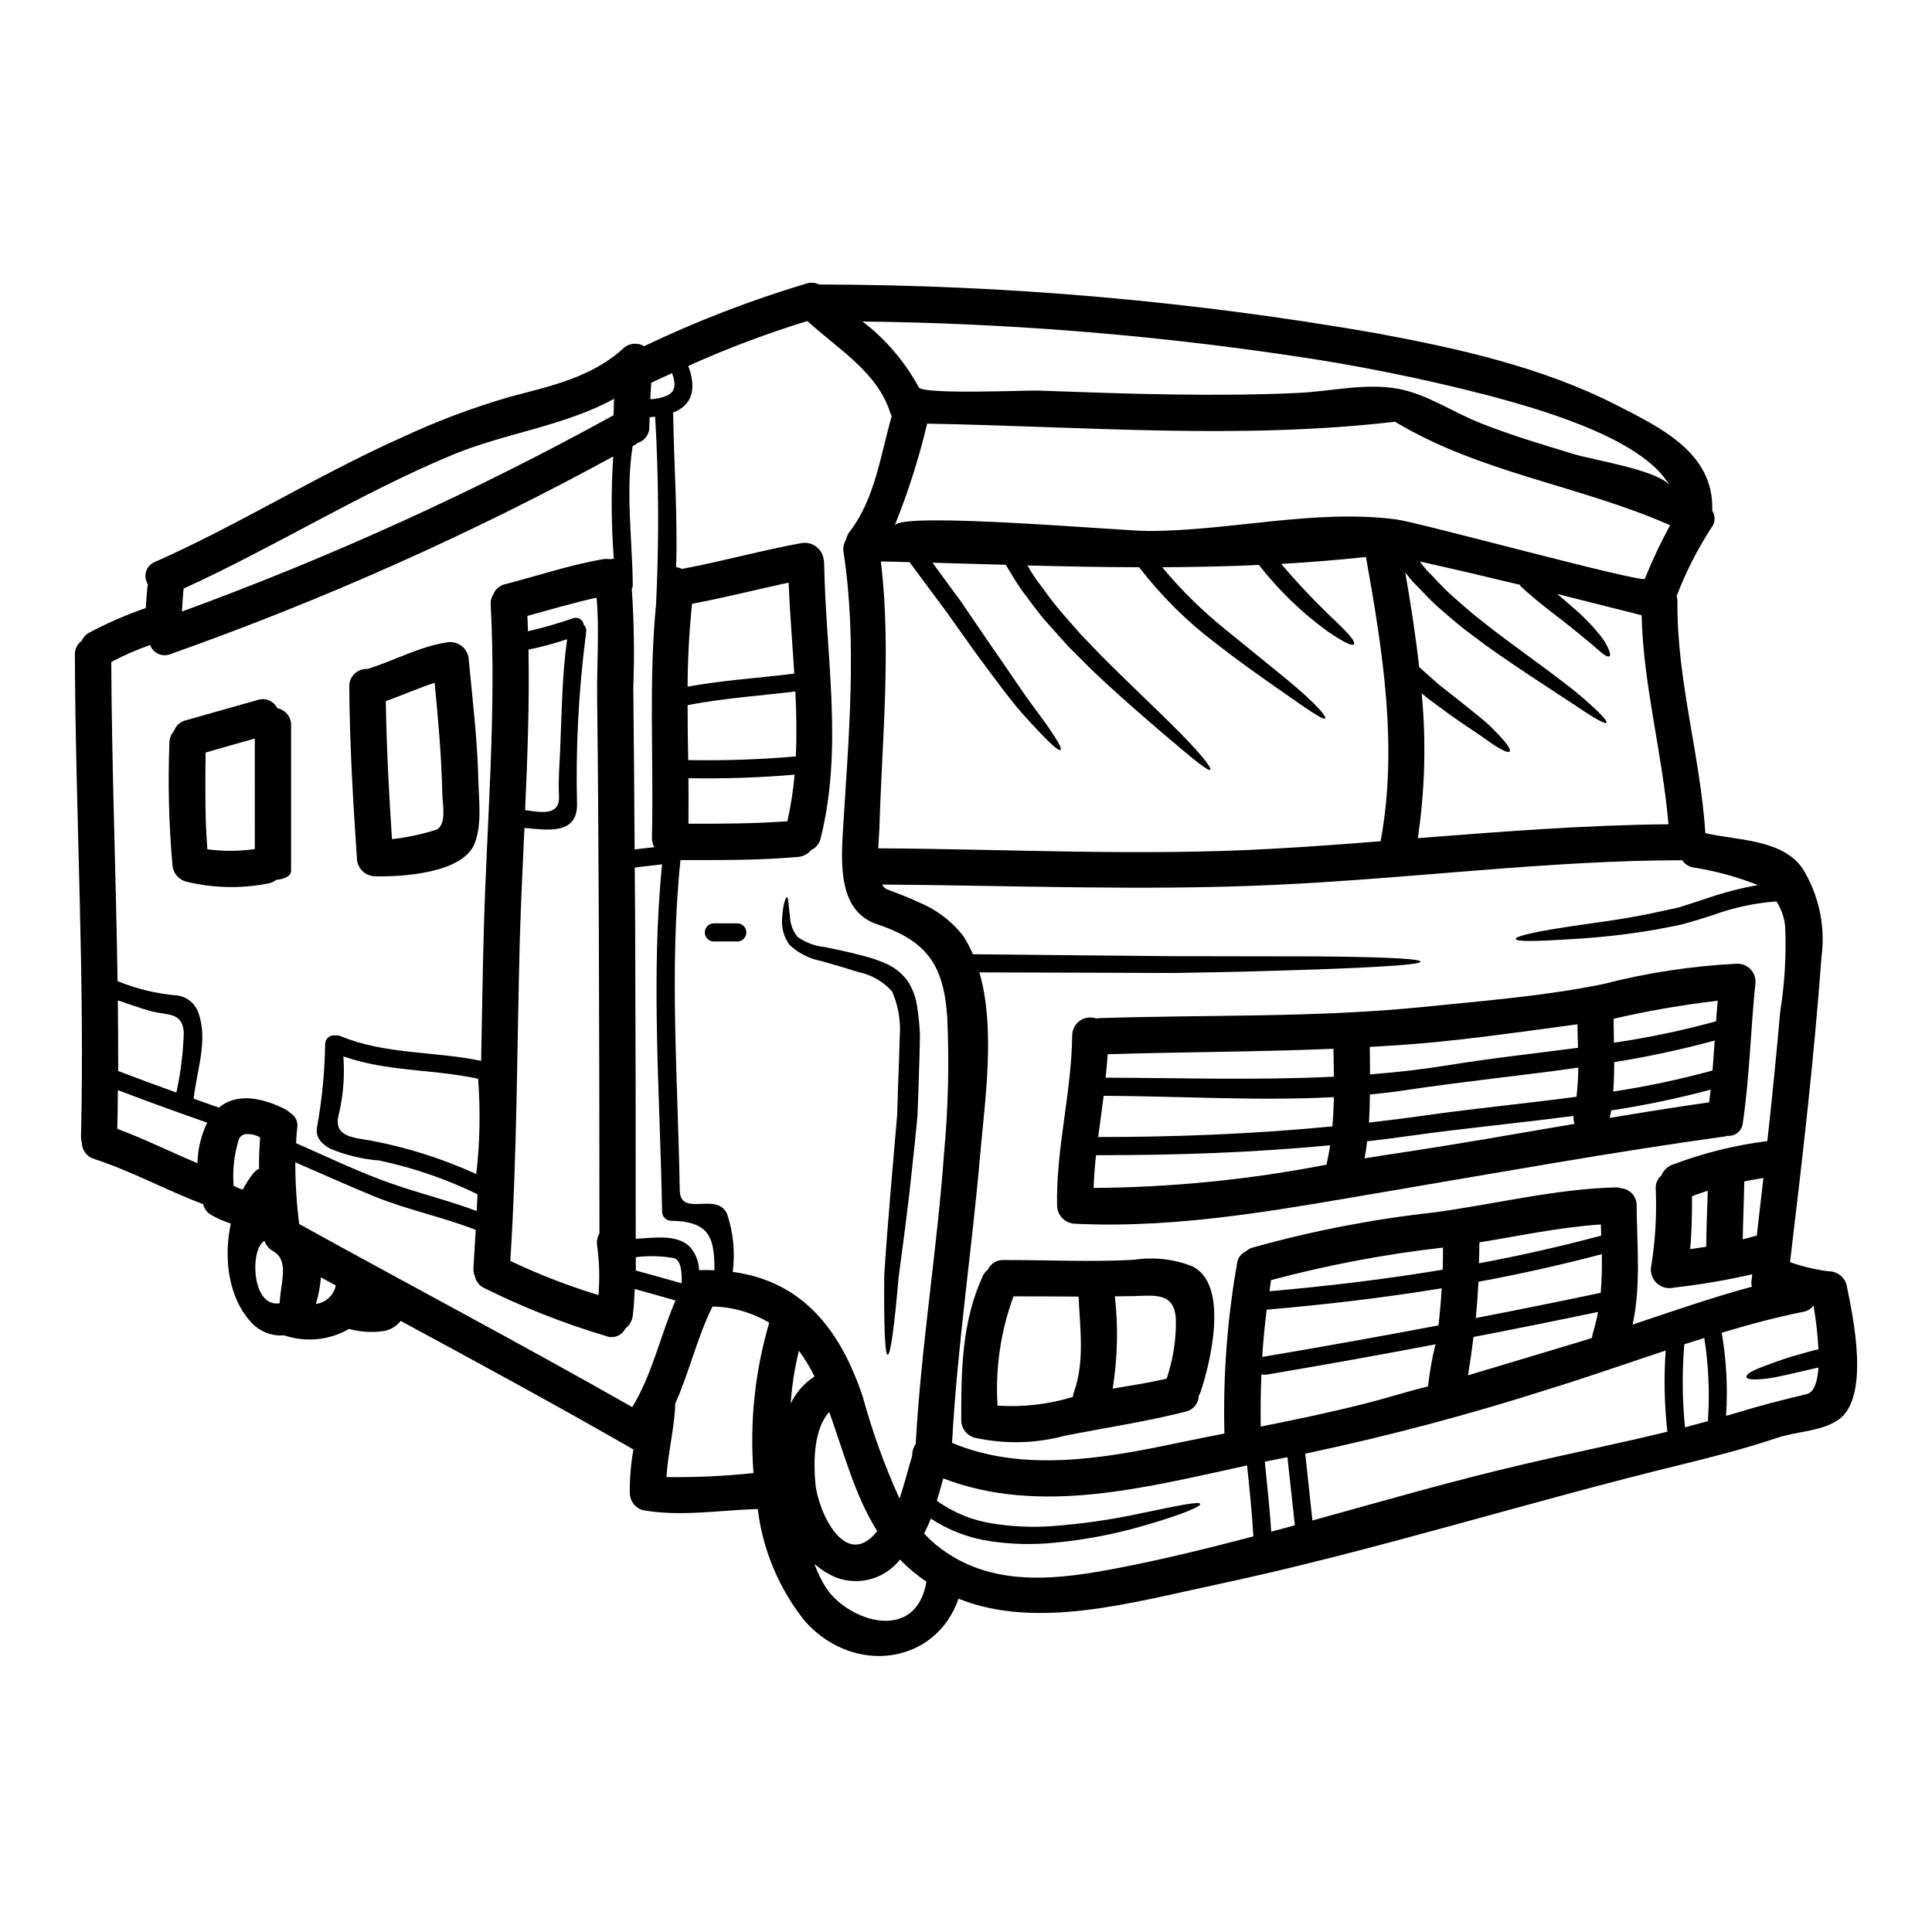 <?xml version="1.0" encoding="UTF-8"?>
<!-- Uploaded to: SVG Repo, www.svgrepo.com, Generator: SVG Repo Mixer Tools -->
<svg fill="#000000" width="800px" height="800px" version="1.1" viewBox="144 144 512 512" xmlns="http://www.w3.org/2000/svg">
 <g>
  <path d="m633.34 484.43c1.668 8.109 6.606 30.574-2.594 36.121-4.809 2.918-10.676 2.754-15.965 4.555-8.109 2.723-16.348 4.836-24.648 6.887-41.379 10.062-82.262 23.113-123.85 31.957-22.273 4.723-47.531 12.051-68.27 3.719-5.863 17.113-27.34 20.609-40.539 6.152-6.945-8.582-11.332-18.949-12.66-29.914-10.16 0.289-20.223 2.082-30.387 0.32-2.082-0.566-3.527-2.461-3.523-4.617-0.035-3.867 0.285-7.731 0.961-11.535-0.062-0.031-0.129-0.031-0.191-0.062-20.32-11.672-40.898-22.828-61.508-33.977-0.109 0.164-0.23 0.324-0.355 0.48-1.113 1.188-2.59 1.977-4.195 2.242-3.043 0.434-6.141 0.238-9.105-0.578-5.227 3.008-11.496 3.629-17.211 1.699-3.203 0.27-6.352-0.934-8.559-3.269-6.156-6.477-7.566-16.988-5.578-26.371-1.773-0.562-3.488-1.301-5.113-2.215-1.117-0.613-1.922-1.672-2.215-2.914-9.746-3.652-18.895-8.719-28.816-11.953-1.957-0.551-3.316-2.328-3.332-4.363-0.145-0.477-0.219-0.973-0.223-1.473 1.043-42.625-1.457-85.191-1.621-127.82-0.039-1.434 0.617-2.797 1.766-3.652 0.391-0.859 1.027-1.582 1.824-2.082 4.887-2.602 9.965-4.82 15.195-6.629 0.094-1.891 0.289-3.75 0.449-5.641 0.031-0.223 0.094-0.449 0.129-0.672-0.668-1-0.848-2.25-0.484-3.398 0.359-1.148 1.223-2.07 2.344-2.508 22.273-9.871 42.98-22.945 65.191-32.887v0.004c9.348-4.383 19.027-8.023 28.945-10.895 10.629-2.82 21.57-5.117 29.914-12.758 1.5-1.453 3.785-1.715 5.574-0.641 13.891-6.637 28.273-12.188 43.02-16.605 1.102-0.363 2.301-0.273 3.332 0.258 49.539 0.07 98.98 4.394 147.78 12.926 21.574 4.008 43.66 8.91 63.34 18.914 11.809 6.027 25.977 12.695 25.609 27.82 0 0.098-0.031 0.16-0.031 0.254h-0.004c0.938 1.414 0.848 3.269-0.223 4.586-3.703 5.691-6.785 11.758-9.199 18.105 0.176 0.48 0.254 0.996 0.227 1.508-0.191 20.734 6.059 40.707 7.402 61.285 8.332 1.922 20.32 1.574 25.707 9.293v-0.004c4.367 7.019 6.16 15.336 5.062 23.527-1.969 27.02-5.117 53.945-8.336 80.871 3.344 1.18 6.805 2 10.32 2.434 2.156 0.016 4.047 1.445 4.648 3.516zm-7.434 22.02c-0.164 0-0.324 0.023-0.48 0.062-1.926 0.449-3.688 0.867-5.258 1.219-3.172 0.734-5.672 1.316-7.66 1.574-3.977 0.48-5.547 0.254-5.672-0.418s1.215-1.574 4.805-2.887c1.828-0.672 4.231-1.602 7.371-2.562 1.602-0.449 3.367-0.965 5.352-1.508 0.48-0.129 1.027-0.223 1.539-0.324l0.004 0.004c-0.203-3.91-0.641-7.805-1.316-11.664-0.641 0.906-1.625 1.52-2.723 1.699-7.18 1.441-14.391 3.367-21.605 5.547 1.266 7.266 1.656 14.656 1.156 22.016 0.934-0.254 1.863-0.512 2.754-0.789 6.25-1.926 12.34-3.465 18.652-4.973 1.992-0.488 2.824-3.344 3.082-6.996zm-10.129-94.395c1.188-7.414 1.629-14.934 1.316-22.434-0.211-2.398-1.004-4.711-2.312-6.731-5.785 0.414-11.48 1.645-16.922 3.652-2.66 0.867-5.453 1.699-7.981 2.406-2.566 0.574-5 0.992-7.277 1.441l-0.004-0.004c-7.211 1.238-14.488 2.062-21.793 2.469-10.867 0.703-15.031 0.672-15.129-0.031-0.094-0.609 3.977-1.762 14.809-3.367 5.352-0.836 12.5-1.602 21.285-3.43 2.211-0.48 4.551-0.996 6.988-1.508 2.34-0.734 4.938-1.574 7.629-2.469l-0.004 0.004c4.398-1.52 8.91-2.688 13.492-3.496-5.609-2.215-11.445-3.801-17.406-4.723-1.086-0.27-2.031-0.93-2.656-1.859h-0.066c-35.254 0-72.027 4.902-108.24 6.539-34.52 1.602-69.199 0.129-103.75-0.094h0.004c0.281 0.543 0.73 0.98 1.281 1.246 2.66 1.059 5.484 2.019 8.078 3.301v0.004c4.852 1.906 9.098 5.094 12.273 9.23 0.926 1.496 1.742 3.062 2.438 4.68 21.762 0.223 38.367 0.395 52.918 0.516 16.184 0.031 29.391 0.062 39.039 0.062 19.262 0.191 26.637 0.703 26.668 1.379 0.031 0.672-7.598 1.348-26.891 2.051-9.648 0.324-22.629 0.738-38.844 0.965-14.168-0.066-30.191-0.098-51.168-0.16 4.328 14.957 1.441 34.039 0.223 48.109-2.211 25.586-6.09 50.965-7.477 76.57 18.688 7.852 39.969 4.199 59.266 0.129 4.297-0.898 8.594-1.762 12.918-2.598l-0.004-0.004c-0.387-15.125 0.742-30.258 3.367-45.16 0.164-1.355 1.027-2.519 2.273-3.074 0.531-0.508 1.184-0.871 1.895-1.059 15.641-4.379 31.609-7.481 47.754-9.266 16.027-2.113 32.148-6.25 48.336-6.664 0.535-0.027 1.07 0.047 1.574 0.227 2.336 0.238 4.094 2.234 4.043 4.582 0.094 10.574 1.18 21.219-1.059 31.539 10.48-3.496 21.027-7.18 31.602-10.031v-0.004c-0.133-0.523-0.164-1.066-0.094-1.602 0.062-0.574 0.125-1.121 0.191-1.699-6.859 1.582-13.805 2.766-20.801 3.543-1.664 0.402-3.418-0.09-4.629-1.301s-1.707-2.965-1.305-4.629c1.074-6.727 1.461-13.547 1.152-20.352-0.055-1.34 0.516-2.633 1.539-3.496 0.516-1.262 1.523-2.254 2.793-2.754 8.137-3.102 16.613-5.215 25.254-6.301 1.262-11.422 2.402-22.871 3.418-34.348zm-6.219 59.457c0.609-5.117 1.18-10.234 1.762-15.324-1.699 0.262-3.398 0.547-5.066 0.898-0.094 5.117-0.32 10.234-0.418 15.352 0.965-0.254 1.969-0.48 2.918-0.789h0.004c0.262-0.074 0.531-0.121 0.801-0.137zm-12.949 49.102c0.516-7.359 0.195-14.754-0.961-22.043-1.762 0.574-3.543 1.152-5.289 1.695v0.004c-0.625 7.32-0.559 14.68 0.191 21.988zm-0.031-61.059c-1.41 0.449-2.789 0.934-4.168 1.445 0 4.723-0.062 9.391-0.512 14.039 1.41-0.191 2.856-0.418 4.262-0.641 0.031-4.938 0.289-9.852 0.418-14.844zm-10.707 63.852c-0.801-7.141-0.953-14.34-0.445-21.508-10.449 3.461-20.832 7.117-31.059 10.258h-0.004c-21.18 6.781-42.695 12.48-64.453 17.082 0.609 5.902 1.281 11.809 1.891 17.711 18.895-5.223 37.695-10.676 56.797-15.094 12.336-2.875 24.867-5.406 37.273-8.449zm0.289-160.98c-1.574-18.59-6.668-36.699-7.117-55.383-7.477-1.895-14.902-3.781-22.371-5.644 1.539 1.316 2.984 2.535 4.262 3.656 2.422 2.047 4.652 4.312 6.668 6.762 1.145 1.297 2.074 2.766 2.754 4.356 0.414 1.027 0.414 1.539 0.156 1.73-0.254 0.191-0.789 0.031-1.633-0.574-0.848-0.605-1.969-1.699-3.719-3.148-1.75-1.449-4.008-3.332-7.051-5.707s-6.922-5.191-11.285-9.262l0.16-0.191c-8.879-2.148-17.789-4.223-26.73-6.219 0.574 0.734 1.152 1.508 1.727 2.18 2.211 2.211 4.137 4.457 6.25 6.375 2.113 1.922 4.199 3.688 6.156 5.383 2.051 1.602 4.008 3.148 5.832 4.586 7.5 5.672 13.559 9.934 18.047 13.43l0.008 0.004c3.242 2.418 6.324 5.039 9.23 7.852 1.793 1.762 2.438 2.66 2.211 2.918-0.223 0.254-1.25-0.16-3.398-1.441-2.144-1.277-5.289-3.496-10.031-6.543-4.68-3.109-10.93-7.086-18.719-12.66-1.926-1.445-3.938-2.949-6.059-4.555-2.082-1.695-4.199-3.543-6.477-5.512-2.211-1.969-4.293-4.328-6.637-6.668-0.672-0.789-1.316-1.602-1.988-2.438 1.445 8.301 2.754 16.668 3.688 25.066 1.793 1.602 3.543 3.172 5.117 4.551 2.144 1.73 4.133 3.269 5.902 4.648 3.543 2.856 6.379 5.035 8.332 6.988 3.914 3.914 5.066 5.707 4.617 6.188-0.449 0.48-2.438-0.418-6.762-3.543-2.148-1.539-5.16-3.43-8.848-6.059-1.859-1.379-3.91-2.887-6.184-4.551-0.484-0.395-1.027-0.867-1.508-1.281l0.004 0.004c1.215 12.793 0.867 25.688-1.027 38.398 22.383-1.754 44.66-3.488 66.438-3.68zm-6.25-65.066c1.945-4.852 4.18-9.586 6.691-14.168-23.91-10.543-50.418-13.848-72.98-27.469l-0.418 0.098c-41.059 4.723-82.262 1.18-123.5 0.449v-0.004c-2.18 9.199-5.055 18.215-8.598 26.977 1.762-3.719 60.262 1.477 67.215 1.477 21.648 0 44.391-5.93 65.832-3.047 5.914 0.77 65.211 16.984 65.754 15.703zm-18.531-32.934c4.492 1.379 22.949 4.356 25.164 8.398-7.34-13.383-38.047-21.285-48.414-24.105v0.004c-17.559-4.535-35.355-8.098-53.305-10.676-37.176-5.457-74.676-8.414-112.25-8.848 6.141 4.695 11.219 10.637 14.902 17.438 0.961 1.969 28.141 0.789 31.539 0.867 11.809 0.418 23.617 0.867 35.453 1.027 11.121 0.16 22.305 0.125 33.43-0.395 8.781-0.395 18.105-2.754 26.859-1.059 7.598 1.477 14.266 6.156 21.477 9.008 8.215 3.273 16.719 5.777 25.141 8.34zm6.828 222.18c0.273-3.402 0.371-6.82 0.289-10.234-10.832 2.852-21.73 5.285-32.691 7.305-0.16 3.207-0.395 6.441-0.703 9.617 11.059-2.137 22.094-4.363 33.109-6.688zm0.129-15.156c-0.035-0.965-0.066-1.969-0.098-2.953-10.77 0.707-21.508 3.016-32.18 4.746 0 1.859-0.062 3.715-0.125 5.543 10.863-2.016 21.668-4.465 32.406-7.336zm-2.18 25.738c0.555-1.812 1.004-3.652 1.348-5.512-10.996 2.305-22 4.519-33.016 6.637-0.418 3.398-0.898 6.793-1.441 10.16 10.062-2.981 20.098-6.059 30.16-9.055l2.691-0.867h0.004c0.027-0.465 0.113-0.922 0.258-1.363zm-39.836-16.703c0.062-1.957 0.094-3.914 0.094-5.863-15.383 1.746-30.617 4.625-45.578 8.621-0.156 0.996-0.289 1.969-0.418 2.953 15.387-1.348 30.711-3.18 45.902-5.711zm-1.121 14.762c0.395-3.269 0.672-6.539 0.867-9.84-15.352 2.531-30.836 4.328-46.383 5.672-0.512 4.168-0.93 8.336-1.18 12.531 15.605-2.633 31.172-5.422 46.695-8.363zm-2.754 16.137c0.41-3.746 1.066-7.461 1.965-11.121-15 2.856-29.809 5.512-44.84 8.047l0.004-0.004c-0.434 0.059-0.871 0.016-1.285-0.125-0.191 4.613-0.254 9.23-0.191 13.879 9.391-1.863 18.527-3.781 27.789-6.125 5.609-1.41 10.164-2.949 16.57-4.519zm-12.57-144.45c4.648-25.031 0.547-50.48-3.879-75.32-7.469 0.789-14.961 1.395-22.469 1.828v-0.004c4.57 5.371 9.434 10.484 14.562 15.32 3.883 3.688 5.117 5.414 4.723 5.965-0.395 0.547-2.34-0.254-6.887-3.332v-0.004c-6.902-4.992-13.062-10.941-18.293-17.664-8.559 0.395-17.082 0.543-25.645 0.609 5.039 6.047 10.664 11.578 16.797 16.508 6.797 5.543 12.117 9.84 16.156 13.137 8.109 6.731 10.629 9.938 10.258 10.387-0.484 0.543-3.75-1.699-12.309-7.695-4.266-3.012-9.906-6.891-16.926-12.371v0.004c-7.551-5.734-14.301-12.449-20.074-19.969-9.871-0.031-19.742-0.223-29.613-0.48 0.789 1.348 1.602 2.691 2.5 3.938 2.051 2.691 3.879 5.383 5.902 7.758 2.027 2.375 4.008 4.582 5.863 6.691 1.969 2.051 3.816 3.977 5.578 5.801 7.246 7.242 13.109 12.727 17.473 17.051 8.781 8.59 11.566 12.469 11.152 12.887-0.543 0.512-4.133-2.438-13.461-10.387-4.613-4.008-10.77-9.199-18.266-16.379l-5.84-5.84c-1.969-2.148-3.973-4.426-6.121-6.828-2.148-2.406-4.039-5.223-6.219-8.047-1.504-2.113-2.887-4.457-4.293-6.824-6.477-0.191-12.949-0.375-19.426-0.547 2.629 3.59 5.16 7.055 7.477 10.195 2.918 4.262 5.512 8.078 7.871 11.539 4.773 6.793 8.301 12.273 11.25 16.215 5.902 7.871 7.871 11.219 7.34 11.668-0.531 0.449-3.332-2.082-10.031-9.547-3.332-3.75-7.18-9.055-12.203-15.805-2.406-3.398-5.117-7.148-8.082-11.348-2.945-3.965-6.18-8.32-9.695-13.062-2.531-0.098-5.066-0.129-7.598-0.191 2.785 23.461 0.289 47.18-0.395 70.738-0.031 1.152-0.223 3.109-0.32 5.289 34.875 0.191 69.938 2.113 104.78 0.094 9.414-0.512 18.879-1.215 28.363-1.977zm-22.723 181.29c-0.641-6.027-1.316-12.02-1.969-18.047-1.969 0.395-3.977 0.789-5.996 1.18 0.609 6.188 1.316 12.375 1.699 18.559 2.098-0.547 4.18-1.137 6.266-1.699zm-10.996 2.949c-0.352-6.297-1.023-12.531-1.664-18.812-26.539 5.738-54.84 13.336-80.516 3.43-0.543 1.969-1.09 3.938-1.699 5.93v-0.004c4.426 3.188 9.555 5.266 14.957 6.059 5.254 0.832 10.59 1.051 15.895 0.641 7.695-0.582 15.344-1.684 22.891-3.301 11.414-2.406 15.867-3.238 16.055-2.566 0.16 0.609-3.879 2.598-15.289 5.867-7.621 2.207-15.434 3.688-23.332 4.418-5.656 0.582-11.363 0.449-16.988-0.391-5.641-0.824-11.035-2.871-15.801-5.996-0.512 1.348-1.121 2.66-1.762 3.977h-0.004c0.961 1.016 1.98 1.98 3.047 2.883 14.391 11.809 32.344 9.391 49.457 6.027 11.707-2.289 23.25-5.156 34.754-8.172zm-81.988-101.36c1.121-12.008 1.41-24.078 0.867-36.125-0.898-13.777-5.227-20.285-18.559-24.742-10.355-3.434-9.617-15.965-9.055-25.418 1.477-24.008 3.781-49.324 0.129-73.176h0.004c-0.191-1.176 0.047-2.383 0.672-3.394 0.152-0.762 0.48-1.477 0.961-2.086 6.691-8.66 8.145-20.223 11.125-30.605-0.141-0.254-0.258-0.52-0.355-0.789-3.43-10.93-13.941-16.988-21.988-24.402-10.766 3.293-21.309 7.273-31.57 11.906 1.379 3.75 1.988 8.109-1.445 10.898-0.773 0.609-1.637 1.098-2.562 1.441 0.191 13.684 1.215 27.309 0.789 40.961 0.543 0.098 1.07 0.262 1.574 0.484 10.574-1.969 20.992-4.902 31.57-6.828 1.348-0.254 2.738 0.051 3.856 0.84 1.117 0.793 1.867 2.004 2.074 3.359 0.035 0.129 0.059 0.258 0.066 0.395 0.02 0.035 0.031 0.082 0.031 0.125 0.035 0.234 0.055 0.469 0.062 0.703 0.395 24.402 5.117 48.852-0.961 72.887-0.309 1.363-1.25 2.496-2.535 3.047-0.84 1.051-2.086 1.703-3.43 1.797-10.383 0.93-20.77 0.836-31.152 0.836-3.016 28.652-0.672 58.688-0.191 87.469 0.125 7.434 9.934 0.188 12.562 6.375 1.641 4.918 2.148 10.145 1.477 15.289 17.918 2.473 28.207 14.488 34.426 32.984v-0.004c2.527 9.285 5.797 18.352 9.773 27.117 1.281-3.75 2.211-7.629 3.367-11.414h-0.004c-0.027-1.09 0.301-2.156 0.93-3.043 1.406-25.766 5.637-51.18 7.492-76.887zm-4.648 113.36c-2.531-1.715-4.883-3.68-7.016-5.867-1.988 2.543-4.75 4.371-7.867 5.203-3.117 0.832-6.422 0.629-9.414-0.586-1.953-0.883-3.769-2.047-5.383-3.461 0.781 2.207 1.805 4.316 3.047 6.301 5.863 8.906 23.848 14.832 26.633-1.609zm-29.457-26.238c0.672 7.727 8.016 23.461 16.414 12.824-5.93-9.328-8.91-21.027-12.727-31.57-4.137 4.547-4.168 13.168-3.688 18.746zm-0.207-28.141c-1.16-2.402-2.543-4.688-4.133-6.828-1.137 4.586-1.867 9.262-2.18 13.977 1.398-2.922 3.586-5.398 6.312-7.148zm-4.953-164.33c0.254-5.707 0.16-11.441-0.125-17.211-9.551 1.152-19.137 1.793-28.559 3.621 0 4.84 0.062 9.711 0.16 14.562 9.52 0.172 19.039-0.152 28.523-0.973zm-2.242 17.18c0.91-4.066 1.551-8.191 1.926-12.344-9.359 0.793-18.754 1.105-28.145 0.934 0.031 4.039 0.031 8.047 0 12.051 8.75 0.035 17.469 0.004 26.219-0.641zm1.828-39.137c-0.48-8.047-1.18-16.09-1.504-24.105-8.527 1.828-16.988 4.008-25.586 5.609v0.004c-0.762 7.293-1.152 14.621-1.18 21.953 9.359-1.695 18.844-2.273 28.27-3.457zm-10.801 211.87c-1.055-13.426 0.359-26.926 4.168-39.84-4.555-2.715-9.734-4.195-15.031-4.297-4.137 8.301-6.156 17.469-9.938 25.863h-0.004c0.043 0.363 0.055 0.727 0.031 1.09-0.418 6.125-1.891 12.113-2.305 18.238v0.004c7.707 0.109 15.414-0.246 23.078-1.059zm-14.105-53.785c1.281-0.031 2.531 0 3.75 0.035-0.031-8.336-0.961-12.918-11.473-13.109v-0.004c-1.324-0.008-2.394-1.078-2.402-2.402-0.516-30.258-3.047-61.891 0-92.051-2.438 0.32-4.84 0.512-7.246 0.867 0.035 4.356 0.066 8.684 0.098 13.043 0.125 28.43 0.18 56.871 0.16 85.32 4.938-0.254 10.926-1.277 14.328 2.117 1.523 1.719 2.398 3.918 2.469 6.219 0.094 0 0.223-0.035 0.316-0.035zm-4.938 3.496c0.094-3.047-0.191-6.152-2.051-6.668l0.004-0.004c-3.332-0.594-6.738-0.684-10.098-0.254v3.543c4.059 1.074 8.109 2.258 12.148 3.379zm-1.633 4.551c-3.59-1.023-7.18-2.051-10.805-3.043-0.094 2.34-0.223 4.68-0.512 7.019l0.004-0.004c-0.145 1.379-0.859 2.633-1.969 3.465-0.941 1.922-3.215 2.785-5.191 1.965-11.152-3.32-21.992-7.602-32.406-12.789-1.18-0.605-2.016-1.715-2.273-3.012-0.309-0.695-0.445-1.453-0.395-2.211 0.223-3.367 0.418-6.731 0.609-10.098-8.781-3.43-18.078-5.289-26.828-8.848-7.051-2.887-14.008-6.027-20.996-9.055h0.004c0.004 5.465 0.348 10.926 1.027 16.348 29.391 16.25 59.102 31.926 88.273 48.527 5.305-8.715 7.422-18.895 11.461-28.27zm-1.969-239.94c2.273-1.219 1.859-3.656 1.059-5.801-1.863 0.832-3.688 1.664-5.512 2.531-0.094 1.441-0.191 2.918-0.254 4.356l0.004-0.004c1.633-0.02 3.242-0.391 4.719-1.086zm-3.172 55.16 0.004-0.004c0.793-16.469 0.707-32.969-0.258-49.426-0.484 0.031-0.965 0.098-1.445 0.129-0.031 0.789-0.062 1.633-0.094 2.469 0.094 1.996-1.191 3.797-3.109 4.356-0.27 0.23-0.559 0.434-0.867 0.609-0.16 0.062-0.289 0.16-0.449 0.223-1.895 12.148-0.094 24.52 0.031 36.73l0.004 0.004c0.012 0.379-0.078 0.754-0.258 1.09 0.594 8.77 0.727 17.566 0.395 26.348 0.156 14.234 0.273 28.473 0.352 42.727 1.73-0.223 3.496-0.395 5.227-0.609-0.445-0.758-0.668-1.625-0.645-2.5 0.516-20.77-0.922-41.441 1.129-62.148zm-11.27-49.812c0.031-1.445 0.066-2.887 0.129-4.359-13.141 7.242-29.07 9.105-42.949 14.906-24.457 10.191-47.02 24.402-71.125 35.383-0.191 2.019-0.355 4.07-0.449 6.09 39.402-14.395 77.645-31.785 114.39-52.02zm-0.961 38.141c0.34-0.062 0.684-0.094 1.027-0.094-0.695-9.027-0.75-18.09-0.16-27.121-37.66 20.551-76.902 38.062-117.35 52.375-1.031 0.41-2.184 0.391-3.199-0.062s-1.805-1.301-2.184-2.344c-3.539 1.23-6.977 2.731-10.289 4.488 0.129 28.207 1.25 56.379 1.668 84.586v-0.004c4.891 2.008 10.055 3.273 15.32 3.754 2.75 0.156 5.141 1.949 6.059 4.547 2.731 7.25-0.449 15.52-1.207 22.859 2.242 0.789 4.488 1.574 6.691 2.363 5-4.231 12.051-2.34 17.562 0.418v-0.004c0.453 0.262 0.875 0.57 1.254 0.93 1.449 0.785 2.223 2.418 1.922 4.039-0.156 1.348-0.223 2.691-0.289 4.039 8.559 3.75 17.02 7.871 25.836 10.898 7.273 2.531 14.809 4.356 22.02 7.086 0.098-1.477 0.16-2.984 0.223-4.457-8.293-4.027-17.039-7.031-26.055-8.945-4.504-0.336-8.922-1.41-13.082-3.176-2.18-1.277-3.844-2.852-3.398-5.641h0.004c1.324-7.273 2.043-14.645 2.148-22.039 0-0.715 0.332-1.387 0.895-1.824s1.293-0.594 1.984-0.422c0.391-0.082 0.797-0.039 1.16 0.129 11.859 4.938 24.902 3.977 37.305 6.574 0.223-11.539 0.395-23.113 0.707-34.637 0.789-28.496 3.367-57.727 1.828-86.223v-0.004c-0.09-0.957 0.145-1.918 0.672-2.723 0.512-1.371 1.68-2.394 3.109-2.723 8.75-2.242 17.273-5.16 26.188-6.668 0.539-0.07 1.09-0.062 1.629 0.023zm-2.785 178.66c0-26.859-0.055-53.719-0.16-80.578-0.098-20.469-0.191-40.898-0.449-61.352-0.129-7.977 0.641-18.43-0.16-26.535-6.188 1.379-12.246 3.172-18.332 4.836 0.062 1.348 0.129 2.723 0.16 4.074h-0.004c4.035-0.922 8.016-2.07 11.922-3.434 0.602-0.227 1.273-0.172 1.828 0.152 0.551 0.324 0.93 0.883 1.023 1.516 0.543 0.551 0.781 1.328 0.645 2.086-1.988 15.172-2.793 30.473-2.406 45.77-0.094 7.977-8.176 6.539-13.941 6.027-0.48 10.191-0.965 20.352-1.25 30.418-0.734 28.043-0.703 56.312-2.5 84.328 7.555 3.586 15.363 6.613 23.363 9.051 0.367-4.367 0.25-8.762-0.352-13.105-0.172-1.121 0.043-2.269 0.613-3.254zm-10.391-128.6c0.418-9.648 0.48-19.262 1.828-28.848-3.352 1.125-6.769 2.043-10.234 2.754 0.254 14.102-0.262 28.34-0.898 42.531 3.652 0.516 9.23 1.762 8.973-3.59-0.211-4.356 0.141-8.492 0.332-12.848zm-22.242 112.89c0.961-8.383 1.125-16.84 0.48-25.258-11.809-2.566-24.234-1.863-35.707-5.93 0.375 5.027 0 10.082-1.121 15-1.859 6.297 3.496 6.477 8.527 7.34 9.594 1.824 18.938 4.793 27.82 8.848zm-37.246 29.52c-1.316-0.703-2.629-1.445-3.938-2.148h0.004c-0.195 2.391-0.633 4.754-1.312 7.055 2.621-0.344 4.731-2.312 5.246-4.906zm-14.391 0.352c0.574-3.879 1.023-7.66-2.273-9.484-1.055-0.582-1.844-1.547-2.211-2.691-3.938 2.113-3.465 17.816 4.008 16.531 0.082-1.457 0.242-2.906 0.477-4.348zm-5.938-31.281c-0.031-2.785 0.066-5.543 0.293-8.301-1.188-0.684-2.551-0.984-3.914-0.867-0.867 0.125-1.574 0.758-1.797 1.605-1.203 3.918-1.648 8.031-1.312 12.113 0.781 0.379 1.586 0.711 2.406 0.992 0.777-1.504 1.699-2.934 2.754-4.262 0.418-0.543 0.953-0.98 1.57-1.281zm-16.316-1.473c0.074-3.723 0.949-7.387 2.566-10.738-7.918-2.789-15.805-5.609-23.656-8.625-0.031 3.434-0.062 6.828-0.16 10.258 7.258 2.691 14.148 6.156 21.258 9.105zm-5.598-18.719c1.16-5.238 1.816-10.57 1.965-15.93-0.32-5.578-4.648-4.488-8.719-5.641-2.949-0.836-5.832-1.863-8.75-2.856 0.062 6.25 0.094 12.469 0.094 18.719 5.09 1.953 10.25 3.848 15.41 5.707z"/>
  <path d="m604.43 399.39c1.277-0.004 2.508 0.5 3.41 1.402 0.902 0.902 1.406 2.133 1.398 3.41-1.312 12.438-1.535 24.934-3.367 37.34-0.07 0.996-0.535 1.926-1.297 2.574-0.758 0.648-1.746 0.969-2.742 0.887-0.207 0.07-0.422 0.125-0.641 0.16-29.484 4.07-59.098 9.422-88.461 14.391-27.82 4.68-55.387 10.102-83.785 8.754-2.633-0.055-4.754-2.176-4.809-4.809-0.289-15.258 3.844-29.938 4.008-45.16v-0.004c0.027-1.535 0.793-2.969 2.055-3.844 1.266-0.879 2.871-1.094 4.32-0.578 0.277-0.051 0.555-0.082 0.836-0.098 28.367-0.93 57.371-0.094 85.613-2.949 15.836-1.602 32.211-2.887 47.789-6.059l-0.004 0.004c11.676-3.016 23.633-4.832 35.676-5.422zm-5.66 15.262c0.125-1.828 0.289-3.625 0.449-5.453-9.281 1.082-18.496 2.676-27.598 4.781 0 2.113 0.062 4.231 0.098 6.344 9.125-1.332 18.16-3.227 27.051-5.672zm-0.934 13.043c0.191-2.66 0.418-5.32 0.578-7.949h0.004c-8.77 2.387-17.66 4.301-26.637 5.738 0 2.598-0.062 5.191-0.254 7.789 8.867-1.348 17.648-3.211 26.301-5.578zm-0.898 8.43c0.129-1.121 0.293-2.242 0.395-3.367l0.004 0.004c-8.676 2.324-17.473 4.164-26.348 5.512-0.125 0.672-0.254 1.316-0.395 1.988 8.773-1.473 17.551-2.875 26.336-4.133zm-34.742-14.457c-0.062-2.082-0.129-4.133-0.16-6.219-13.652 1.828-27.309 3.812-41.055 5.035-4.648 0.395-9.297 0.703-13.977 0.961 0.031 2.438 0.066 4.871 0.066 7.277 6.664-0.516 13.301-1.25 19.906-2.309 11.684-1.922 23.48-3.195 35.211-4.742zm-0.418 12.988 0.004 0.004c0.305-2.562 0.465-5.141 0.48-7.723-15.258 2.144-30.672 3.684-45.703 5.961-3.148 0.48-6.297 0.836-9.52 1.152-0.031 2.469-0.094 4.973-0.254 7.438 5.117-0.578 10.258-1.219 15.449-1.969 12.996-1.82 26.328-3.106 39.539-4.867zm-0.512 7.18 0.004 0.004c-0.234-0.68-0.324-1.402-0.258-2.113-14.457 1.891-29.008 3.266-43.207 5.254-3.848 0.547-7.695 1.027-11.508 1.477-0.16 1.508-0.383 3.012-0.672 4.519 3.496-0.578 6.953-1.121 10.449-1.633 15.086-2.285 30.152-4.945 45.184-7.512zm-63.762-12.5c-0.031-2.469-0.098-4.938-0.129-7.402-19.906 0.836-39.934 0.836-59.828 1.445-0.129 2.082-0.324 4.133-0.547 6.215 20.184 0.059 40.375 0.73 60.504-0.266zm-0.414 13.168c0.223-2.594 0.355-5.16 0.395-7.754-20.258 1.055-40.961-0.262-61.008-0.355-0.449 3.652-0.961 7.273-1.445 10.93 21.031 0 41.449-0.832 62.059-2.82zm-1.441 9.551c0.352-1.508 0.605-3.047 0.863-4.551-20.641 1.969-41.023 2.656-62.051 2.625-0.32 2.887-0.543 5.801-0.641 8.688h-0.004c20.727-0.145 41.391-2.215 61.734-6.18 0.016-0.199 0.047-0.391 0.098-0.582z"/>
  <path d="m459.8 479.51c10.164 4.68 4.902 25.863 2.363 33.367v-0.004c-0.137 0.352-0.297 0.695-0.48 1.023-0.039 2.023-1.461 3.754-3.438 4.184-10.477 2.691-21.441 4.293-32.082 6.41v0.004c-7.801 2.09-15.992 2.262-23.879 0.512-2.086-0.566-3.535-2.457-3.543-4.617-0.031-13.137 0.129-26.086 5.707-38.238 0.32-0.676 0.793-1.266 1.379-1.73 0.742-1.598 2.379-2.582 4.137-2.5 11.441-0.035 23.109 0.574 34.52-0.066 5.164-0.785 10.441-0.215 15.316 1.656zm-6.629 29.859c1.648-4.871 2.484-9.98 2.465-15.125-0.098-7.871-5.484-6.922-11.125-6.766-1.664 0.031-3.367 0.031-5.066 0.066h0.004c0.918 8.141 0.723 16.367-0.574 24.453 4.773-0.801 9.531-1.539 14.297-2.629zm-24.586 3.59c2.918-8.109 1.633-16.859 1.246-25.352-5.734-0.031-11.504-0.062-17.242-0.062-3.414 9.254-4.856 19.117-4.231 28.961 6.742 0.445 13.508-0.336 19.969-2.305 0.027-0.422 0.113-0.84 0.258-1.238z"/>
  <path d="m387.8 418.11c-0.062 4.969-0.254 9.445-0.395 14.426-0.098 2.438-0.16 4.867-0.262 7.242-0.223 2.406-0.48 4.723-0.703 7.055-0.48 4.644-0.992 9.102-1.441 13.363-0.996 8.398-1.988 15.934-2.856 22.277-1.09 12.664-2.113 20.547-2.887 20.547-0.77 0-1.023-7.918-0.93-20.859 0.395-6.406 0.992-14.035 1.699-22.5 0.352-4.168 0.734-8.559 1.121-13.109 0.188-2.242 0.418-4.582 0.605-6.922 0.098-2.363 0.16-4.773 0.223-7.211 0.191-4.84 0.355-9.551 0.484-14.102l0.012-0.008c0.23-3.965-0.473-7.93-2.055-11.57-2.312-2.59-5.391-4.371-8.781-5.094-3.543-1.125-6.859-2.086-9.965-2.953h-0.004c-3.16-0.598-6.086-2.086-8.43-4.293-1.484-2.023-2.184-4.519-1.969-7.019 0.223-3.812 0.961-5.609 1.281-5.609 0.418 0 0.395 2.113 0.836 5.481 0.113 1.875 0.832 3.664 2.051 5.098 2.121 1.473 4.582 2.375 7.148 2.629 3.148 0.641 6.602 1.379 10.32 2.363v-0.004c2.012 0.504 3.973 1.18 5.867 2.019 2.297 1.004 4.289 2.594 5.769 4.617 1.375 2.141 2.25 4.562 2.562 7.086 0.359 2.336 0.59 4.688 0.695 7.051z"/>
  <path d="m339.48 388.7c1.293 0.051 2.309 1.113 2.309 2.402 0 1.289-1.016 2.352-2.309 2.402h-6.394c-1.289-0.051-2.309-1.113-2.309-2.402 0-1.289 1.02-2.352 2.309-2.402z"/>
  <path d="m270.76 350.46c0.098 5.285 1.027 11.859-0.93 16.953-3.078 8.082-19.359 8.977-26.441 8.816-2.637-0.043-4.766-2.172-4.809-4.812-1.023-15.156-1.922-30.289-2.019-45.48-0.035-1.273 0.469-2.5 1.383-3.387 0.914-0.883 2.16-1.344 3.434-1.27 6.887-2.113 13.75-5.902 20.77-6.988v0.004c1.441-0.352 2.961-0.031 4.141 0.863 1.18 0.898 1.895 2.277 1.945 3.762 0.988 10.477 2.269 20.988 2.527 31.539zm-11.441 13.523c3.203-0.961 1.969-6.891 1.891-9.551-0.188-9.871-1.086-19.68-2.019-29.484-4.293 1.379-8.719 3.367-12.949 4.836 0.191 12.246 0.836 24.422 1.637 36.605 3.883-0.441 7.711-1.246 11.441-2.406z"/>
  <path d="m221.14 336.35v38.457c0 1.41-1.859 2.176-3.91 2.363l0.004-0.004c-0.73 0.559-1.59 0.914-2.5 1.027-7.129 1.352-14.465 1.152-21.512-0.578-2.055-0.605-3.484-2.469-3.539-4.613-0.938-10.656-1.199-21.363-0.789-32.055-0.031-1.168 0.391-2.309 1.18-3.172 0.496-1.434 1.68-2.519 3.148-2.883 6.348-1.762 12.695-3.621 19.043-5.383v-0.004c2.043-0.684 4.273 0.25 5.223 2.18 2.215 0.422 3.777 2.414 3.652 4.664zm-9.617 32.668 0.004-29.301c-4.356 1.215-8.688 2.469-13.043 3.715-0.062 8.562-0.223 17.117 0.48 25.645h-0.004c4.172 0.555 8.402 0.535 12.566-0.062z"/>
 </g>
</svg>